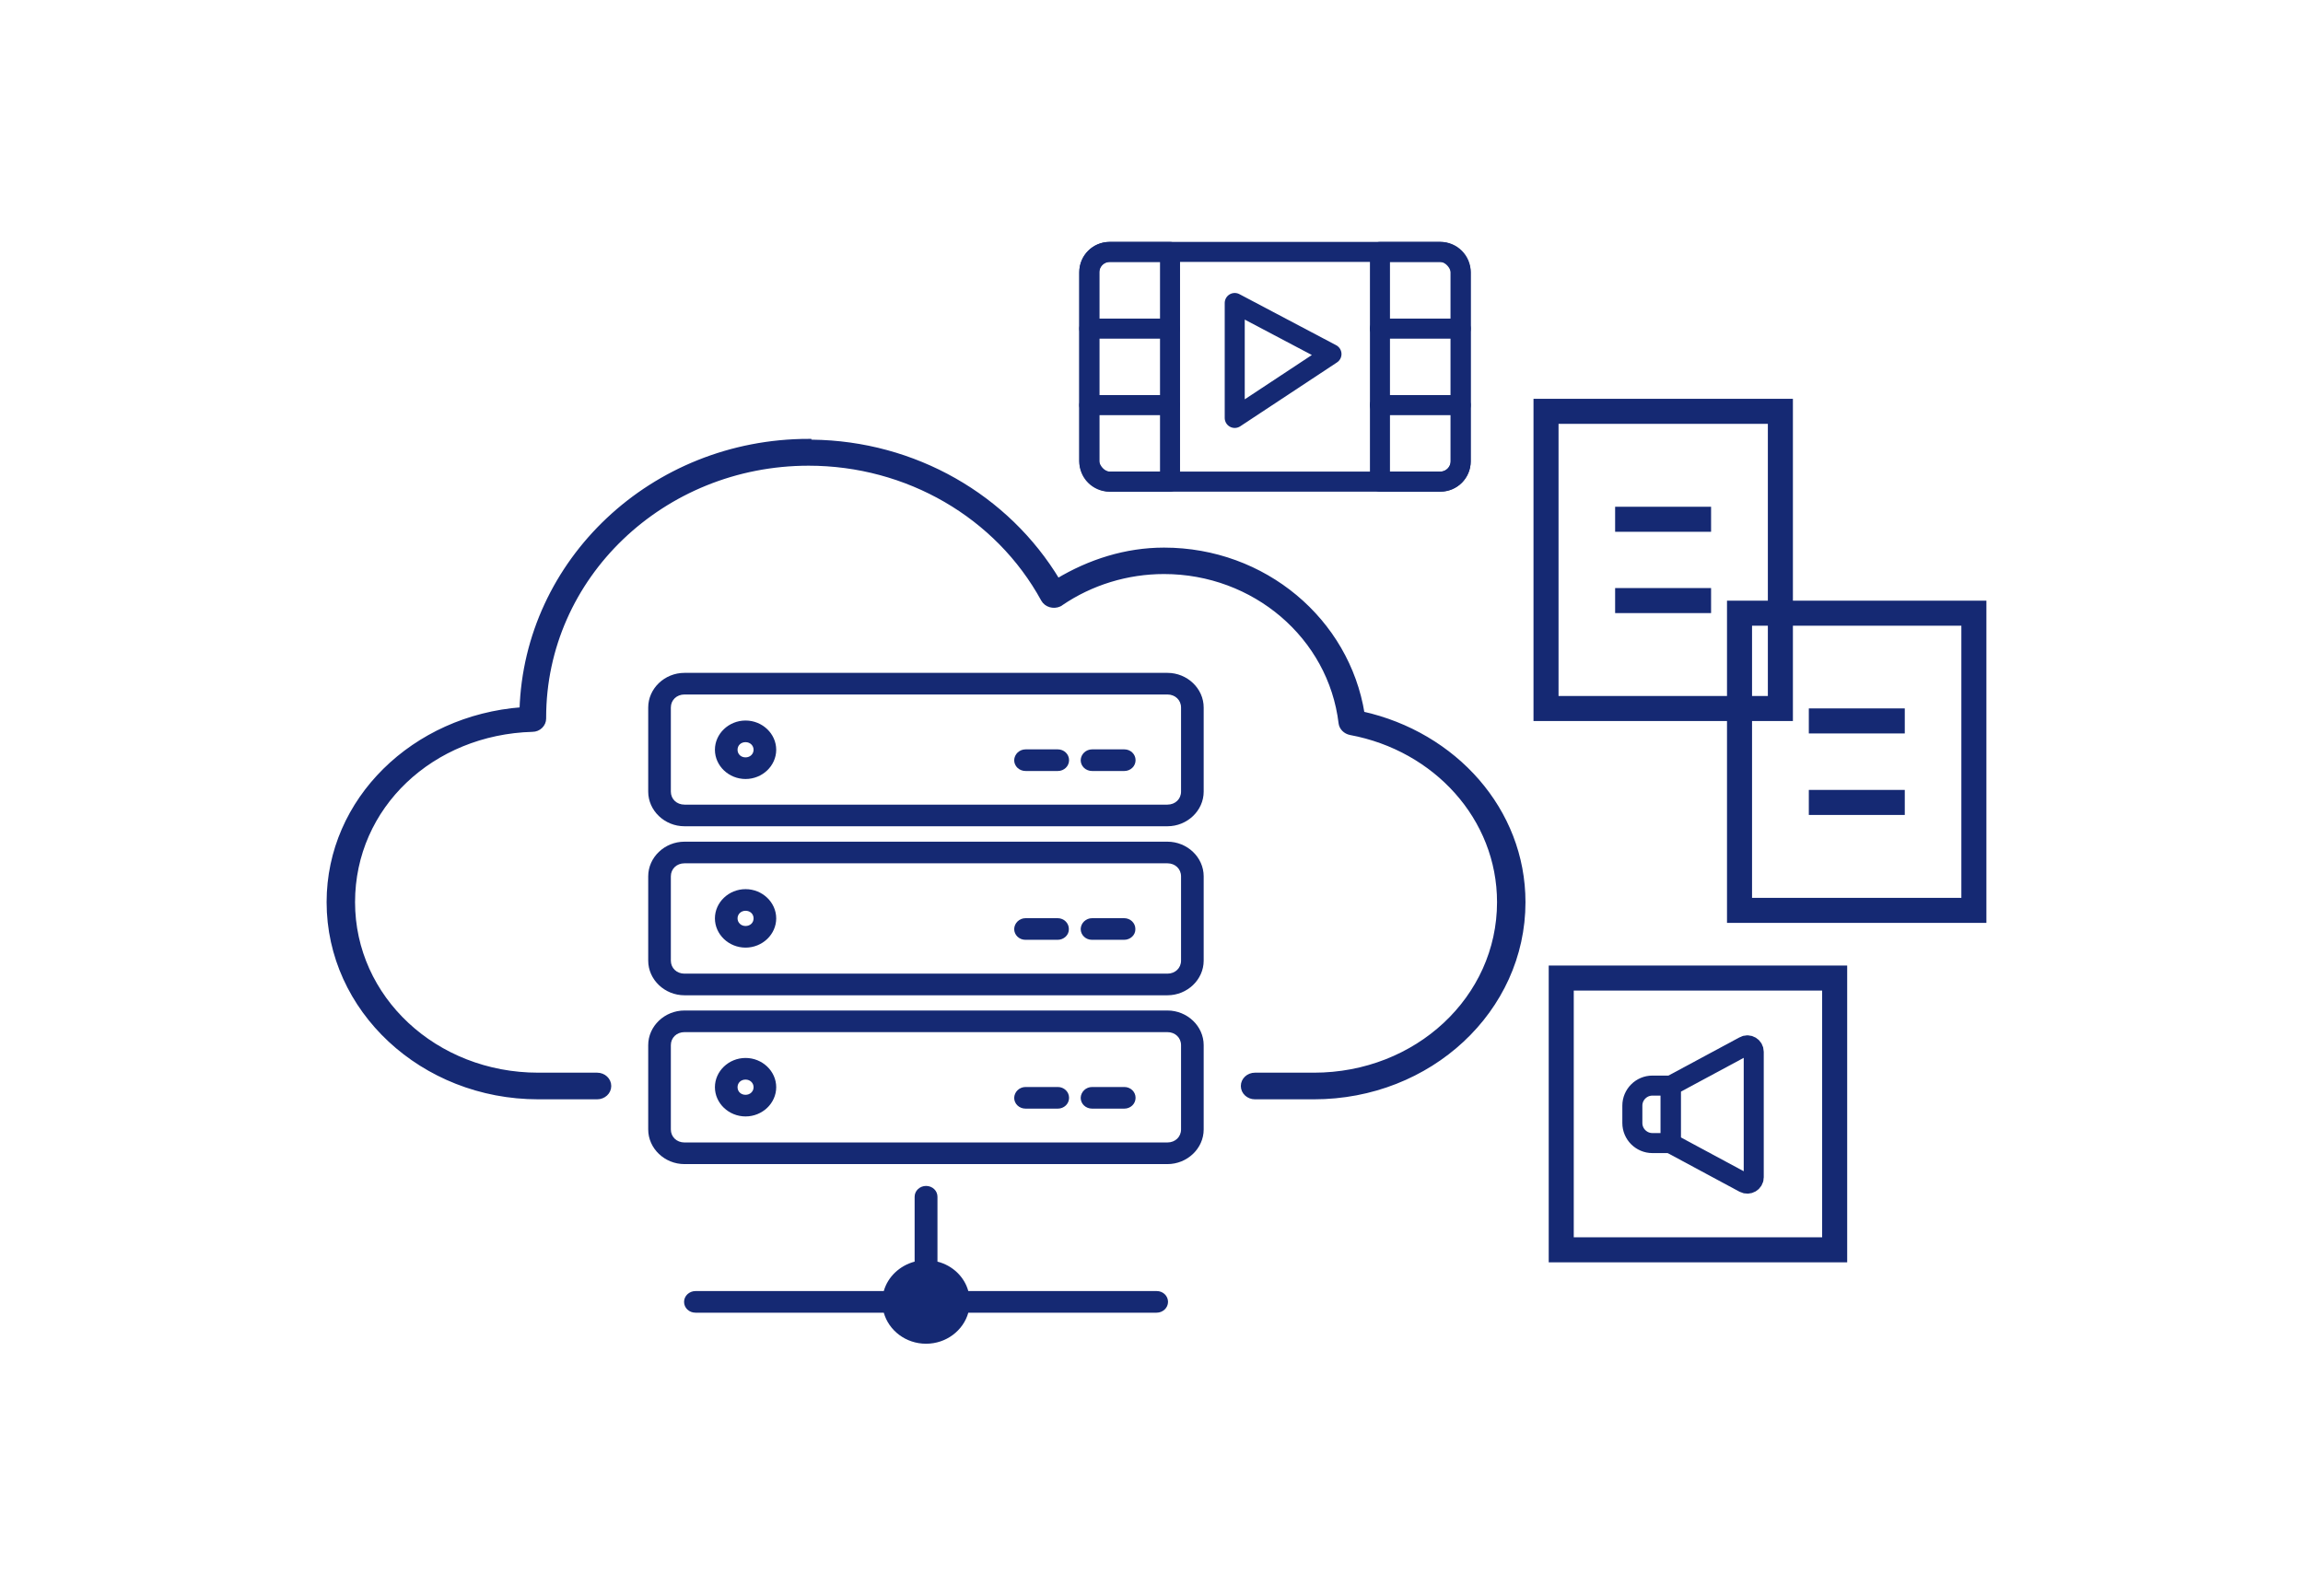 <?xml version="1.0" encoding="UTF-8"?><svg id="Layer_2" xmlns="http://www.w3.org/2000/svg" width="114.97" height="79.69" viewBox="0 0 114.97 79.69"><defs><style>.cls-1,.cls-2,.cls-3{fill:none;}.cls-2{stroke-linecap:round;stroke-linejoin:round;}.cls-2,.cls-3,.cls-4{stroke:#152973;}.cls-5,.cls-4{fill:#152973;}.cls-3{stroke-width:1.25px;}.cls-3,.cls-4{stroke-miterlimit:10;}.cls-4{stroke-width:.25px;}</style></defs><g id="Layer_1-2"><rect class="cls-1" width="114.97" height="79.69"/><g id="Fills"><path class="cls-5" d="m34.17,43.11h24.11c.39,0,.68.28.68.65v4.21c0,.37-.29.65-.68.65h-24.11c-.39,0-.68-.28-.68-.65v-4.21c0-.37.29-.65.68-.65m0-1.08c-.99,0-1.81.78-1.81,1.73v4.21c0,.95.82,1.73,1.81,1.73h24.11c.99,0,1.81-.78,1.81-1.73v-4.21c0-.95-.82-1.73-1.81-1.73h-24.11Z"/><path class="cls-5" d="m37.22,45.48c.23,0,.4.16.4.38s-.17.38-.4.38-.4-.17-.4-.38.17-.38.4-.38m0-1.08c-.84,0-1.53.66-1.53,1.46s.69,1.46,1.53,1.46,1.53-.66,1.53-1.46-.69-1.46-1.53-1.46"/><path class="cls-5" d="m51.2,45.85c-.31,0-.56.24-.57.54,0,.3.25.54.56.54h1.61c.31,0,.57-.24.56-.54h0c0-.3-.25-.54-.56-.54h-1.61Z"/><path class="cls-5" d="m54.52,45.85c-.31,0-.56.24-.57.54,0,.3.25.54.56.54h1.61c.31,0,.57-.24.56-.54h0c0-.3-.25-.54-.56-.54h-1.61Z"/><path class="cls-5" d="m34.17,51.54h24.11c.39,0,.68.28.68.65v4.21c0,.37-.29.65-.68.65h-24.11c-.39,0-.68-.28-.68-.65v-4.21c0-.37.29-.65.68-.65m0-1.08c-.99,0-1.81.78-1.81,1.73v4.21c0,.95.82,1.73,1.81,1.73h24.11c.99,0,1.81-.78,1.81-1.73v-4.21c0-.95-.82-1.73-1.81-1.73h-24.11Z"/><path class="cls-5" d="m37.22,53.91c.23,0,.4.17.4.38s-.17.38-.4.38-.4-.16-.4-.38.17-.38.4-.38m0-1.08c-.84,0-1.53.66-1.53,1.46s.69,1.46,1.53,1.46,1.53-.66,1.53-1.46-.69-1.46-1.53-1.46"/><path class="cls-5" d="m51.2,54.28c-.31,0-.56.24-.57.54,0,.3.25.54.57.54h1.61c.31,0,.56-.24.56-.54s-.25-.54-.56-.54h-1.61Z"/><path class="cls-5" d="m54.52,54.28c-.31,0-.56.24-.57.54,0,.3.25.54.57.54h1.61c.31,0,.56-.24.56-.54s-.25-.54-.56-.54h-1.61Z"/><path class="cls-5" d="m34.17,34.68h24.11c.39,0,.68.28.68.65v4.2c0,.37-.29.65-.68.65h-24.11c-.39,0-.68-.28-.68-.65v-4.2c0-.37.29-.65.68-.65m0-1.08c-.99,0-1.81.78-1.81,1.73v4.2c0,.95.82,1.73,1.81,1.73h24.11c.99,0,1.81-.78,1.81-1.73v-4.2c0-.95-.82-1.73-1.81-1.73h-24.11Z"/><path class="cls-5" d="m51.2,37.42c-.31,0-.56.24-.57.54,0,.3.25.54.57.54h1.61c.31,0,.56-.24.56-.54s-.25-.54-.56-.54h-1.61Z"/><path class="cls-5" d="m54.52,37.42c-.31,0-.56.24-.57.54,0,.3.25.54.57.54h1.61c.31,0,.56-.24.56-.54s-.25-.54-.56-.54h-1.61Z"/><path class="cls-5" d="m57.74,64.47h-9.4c-.2-.72-.79-1.28-1.54-1.47v-3.24c0-.3-.25-.54-.57-.54-.31,0-.57.24-.57.54h0v3.24c-.75.2-1.34.76-1.54,1.47h-9.4c-.31,0-.57.24-.57.54h0c0,.3.25.54.57.54h9.4c.25.89,1.1,1.55,2.11,1.55s1.86-.66,2.11-1.55h9.4c.31,0,.57-.24.57-.54,0-.3-.25-.54-.56-.54Z"/><path class="cls-5" d="m37.22,37.06c.23,0,.4.17.4.38s-.17.38-.4.38-.4-.16-.4-.38.17-.38.4-.38m0-1.08c-.84,0-1.53.66-1.53,1.46s.69,1.46,1.53,1.46,1.53-.66,1.53-1.46-.69-1.46-1.53-1.46"/><path id="fill" class="cls-4" d="m40.38,22.04c-7.81,0-14.09,5.99-14.32,13.4-5.38.4-9.63,4.5-9.63,9.61,0,5.37,4.67,9.72,10.44,9.72h2.94c.32,0,.58-.24.58-.54,0-.3-.26-.54-.58-.54h-2.94c-5.15,0-9.27-3.84-9.27-8.64s3.97-8.49,8.98-8.63c.31,0,.56-.25.56-.54v-.05c0-7.03,5.93-12.7,13.23-12.7h0c4.92,0,9.43,2.61,11.72,6.8.15.27.5.37.79.24.03-.01.06-.03.08-.05,1.51-1.03,3.31-1.58,5.15-1.58,4.51,0,8.32,3.24,8.84,7.57.03.23.22.42.47.47,4.25.79,7.44,4.26,7.44,8.47,0,4.8-4.12,8.64-9.27,8.64h-2.94c-.32,0-.58.24-.58.54s.26.54.58.54h2.94c5.78,0,10.44-4.34,10.44-9.72,0-4.59-3.43-8.38-8.03-9.4-.75-4.66-4.9-8.18-9.89-8.18h0c-1.9,0-3.71.58-5.31,1.54-2.53-4.21-7.16-6.87-12.26-6.93,0,0-.01,0-.02,0-.05-.01-.1-.02-.14-.02h0Z"/></g><polygon class="cls-2" points="66.47 17.68 61.64 15.13 61.64 20.87 66.47 17.68"/><rect class="cls-2" x="54.38" y="12.58" width="18.54" height="11.47" rx="1.03" ry="1.03"/><path class="cls-2" d="m55.38,12.58h3.03v11.47h-3.03c-.55,0-1-.45-1-1v-9.47c0-.55.45-1,1-1Z"/><path class="cls-2" d="m68.89,12.58h3.03c.55,0,1,.45,1,1v9.47c0,.55-.45,1-1,1h-3.03v-11.47h0Z"/><line class="cls-2" x1="54.38" y1="16.41" x2="58.41" y2="16.41"/><line class="cls-2" x1="54.38" y1="20.23" x2="58.41" y2="20.23"/><line class="cls-2" x1="68.89" y1="16.41" x2="72.92" y2="16.41"/><line class="cls-2" x1="68.89" y1="20.23" x2="72.92" y2="20.23"/><rect class="cls-3" x="86.84" y="30.62" width="11.7" height="14.84"/><line class="cls-3" x1="90.3" y1="40.07" x2="95.09" y2="40.07"/><line class="cls-3" x1="90.3" y1="36" x2="95.09" y2="36"/><rect class="cls-3" x="77.18" y="20.54" width="11.7" height="14.84"/><line class="cls-3" x1="80.63" y1="29.99" x2="85.42" y2="29.99"/><line class="cls-3" x1="80.63" y1="25.93" x2="85.42" y2="25.93"/><path class="cls-2" d="m82.49,54.21h.92v2.87h-.92c-.55,0-1-.45-1-1v-.87c0-.55.45-1,1-1Z"/><path class="cls-2" d="m83.4,57.09l3.68,1.98c.21.11.47-.04.47-.28v-6.27c0-.24-.26-.4-.47-.28l-3.68,1.98v2.87Z"/><rect class="cls-3" x="77.94" y="48.84" width="13.65" height="13.57"/></g></svg>